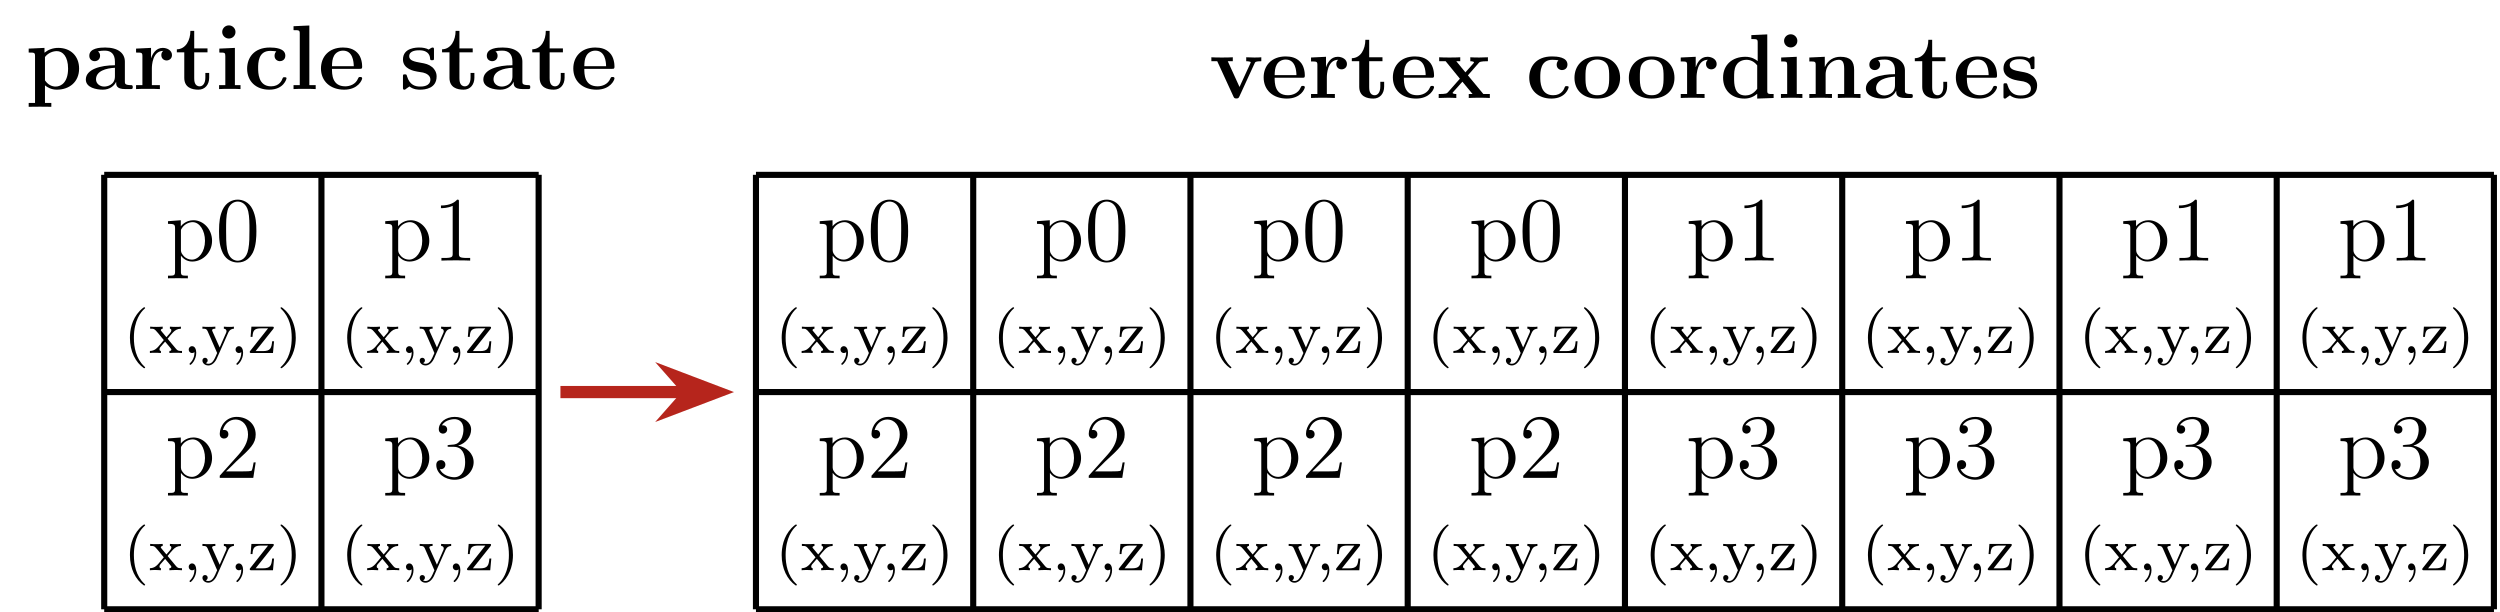 <?xml version="1.0" encoding="UTF-8"?>
<svg xmlns="http://www.w3.org/2000/svg" xmlns:xlink="http://www.w3.org/1999/xlink" width="326.198" height="79.899" viewBox="0 0 326.198 79.899">
<defs>
<g>
<g id="glyph-0-0">
<path d="M 2.922 1.969 C 2.156 1.969 2.016 1.969 2.016 1.438 L 2.016 -0.641 C 2.234 -0.344 2.719 0.125 3.484 0.125 C 4.859 0.125 6.078 -1.047 6.078 -2.578 C 6.078 -4.094 4.953 -5.266 3.641 -5.266 C 2.594 -5.266 2.031 -4.516 2 -4.469 L 2 -5.266 L 0.328 -5.141 L 0.328 -4.797 C 1.172 -4.797 1.25 -4.703 1.25 -4.188 L 1.25 1.438 C 1.25 1.969 1.109 1.969 0.328 1.969 L 0.328 2.312 C 0.641 2.297 1.297 2.297 1.625 2.297 C 1.969 2.297 2.625 2.297 2.922 2.312 Z M 2.016 -3.812 C 2.016 -4.047 2.016 -4.047 2.156 -4.25 C 2.516 -4.781 3.094 -5.016 3.547 -5.016 C 4.453 -5.016 5.156 -3.922 5.156 -2.578 C 5.156 -1.156 4.344 -0.125 3.438 -0.125 C 3.062 -0.125 2.719 -0.281 2.469 -0.5 C 2.203 -0.781 2.016 -1.016 2.016 -1.344 Z M 2.016 -3.812 "/>
</g>
<g id="glyph-0-1">
<path d="M 5.359 -3.828 C 5.359 -4.812 5.297 -5.781 4.859 -6.688 C 4.375 -7.688 3.516 -7.953 2.922 -7.953 C 2.234 -7.953 1.391 -7.609 0.938 -6.609 C 0.609 -5.859 0.484 -5.109 0.484 -3.828 C 0.484 -2.672 0.578 -1.797 1 -0.938 C 1.469 -0.031 2.297 0.25 2.922 0.25 C 3.953 0.25 4.547 -0.375 4.906 -1.062 C 5.328 -1.953 5.359 -3.125 5.359 -3.828 Z M 2.922 0.016 C 2.531 0.016 1.75 -0.203 1.531 -1.5 C 1.406 -2.219 1.406 -3.125 1.406 -3.969 C 1.406 -4.953 1.406 -5.828 1.594 -6.531 C 1.797 -7.344 2.406 -7.703 2.922 -7.703 C 3.375 -7.703 4.062 -7.438 4.297 -6.406 C 4.453 -5.719 4.453 -4.781 4.453 -3.969 C 4.453 -3.172 4.453 -2.266 4.312 -1.531 C 4.094 -0.219 3.328 0.016 2.922 0.016 Z M 2.922 0.016 "/>
</g>
<g id="glyph-0-2">
<path d="M 3.438 -7.656 C 3.438 -7.938 3.438 -7.953 3.203 -7.953 C 2.922 -7.625 2.312 -7.188 1.094 -7.188 L 1.094 -6.844 C 1.359 -6.844 1.953 -6.844 2.625 -7.141 L 2.625 -0.922 C 2.625 -0.484 2.578 -0.344 1.531 -0.344 L 1.156 -0.344 L 1.156 0 C 1.484 -0.031 2.641 -0.031 3.031 -0.031 C 3.438 -0.031 4.578 -0.031 4.906 0 L 4.906 -0.344 L 4.531 -0.344 C 3.484 -0.344 3.438 -0.484 3.438 -0.922 Z M 3.438 -7.656 "/>
</g>
<g id="glyph-0-3">
<path d="M 5.266 -2.016 L 5 -2.016 C 4.953 -1.812 4.859 -1.141 4.75 -0.953 C 4.656 -0.844 3.984 -0.844 3.625 -0.844 L 1.406 -0.844 C 1.734 -1.125 2.469 -1.891 2.766 -2.172 C 4.594 -3.844 5.266 -4.469 5.266 -5.656 C 5.266 -7.031 4.172 -7.953 2.781 -7.953 C 1.406 -7.953 0.578 -6.766 0.578 -5.734 C 0.578 -5.125 1.109 -5.125 1.141 -5.125 C 1.406 -5.125 1.703 -5.312 1.703 -5.688 C 1.703 -6.031 1.484 -6.25 1.141 -6.25 C 1.047 -6.25 1.016 -6.25 0.984 -6.234 C 1.203 -7.047 1.859 -7.609 2.625 -7.609 C 3.641 -7.609 4.266 -6.75 4.266 -5.656 C 4.266 -4.641 3.688 -3.75 3 -2.984 L 0.578 -0.281 L 0.578 0 L 4.953 0 Z M 5.266 -2.016 "/>
</g>
<g id="glyph-0-4">
<path d="M 2.203 -4.297 C 2 -4.281 1.953 -4.266 1.953 -4.156 C 1.953 -4.047 2.016 -4.047 2.219 -4.047 L 2.766 -4.047 C 3.797 -4.047 4.25 -3.203 4.25 -2.062 C 4.25 -0.484 3.438 -0.078 2.844 -0.078 C 2.266 -0.078 1.297 -0.344 0.938 -1.141 C 1.328 -1.078 1.672 -1.297 1.672 -1.719 C 1.672 -2.062 1.422 -2.312 1.094 -2.312 C 0.797 -2.312 0.484 -2.141 0.484 -1.688 C 0.484 -0.625 1.547 0.25 2.875 0.25 C 4.297 0.25 5.359 -0.844 5.359 -2.047 C 5.359 -3.141 4.469 -4 3.328 -4.203 C 4.359 -4.5 5.031 -5.375 5.031 -6.312 C 5.031 -7.25 4.047 -7.953 2.891 -7.953 C 1.703 -7.953 0.812 -7.219 0.812 -6.344 C 0.812 -5.875 1.188 -5.766 1.359 -5.766 C 1.609 -5.766 1.906 -5.953 1.906 -6.312 C 1.906 -6.688 1.609 -6.859 1.344 -6.859 C 1.281 -6.859 1.25 -6.859 1.219 -6.844 C 1.672 -7.656 2.797 -7.656 2.859 -7.656 C 3.25 -7.656 4.031 -7.484 4.031 -6.312 C 4.031 -6.078 4 -5.422 3.641 -4.906 C 3.281 -4.375 2.875 -4.344 2.562 -4.328 Z M 2.203 -4.297 "/>
</g>
<g id="glyph-1-0">
<path d="M 2.656 1.984 C 2.719 1.984 2.812 1.984 2.812 1.891 C 2.812 1.859 2.812 1.859 2.703 1.75 C 1.609 0.719 1.344 -0.75 1.344 -1.984 C 1.344 -4.281 2.281 -5.359 2.688 -5.734 C 2.812 -5.828 2.812 -5.844 2.812 -5.875 C 2.812 -5.922 2.781 -5.969 2.703 -5.969 C 2.578 -5.969 2.172 -5.562 2.109 -5.5 C 1.047 -4.375 0.828 -2.953 0.828 -1.984 C 0.828 -0.203 1.562 1.234 2.656 1.984 Z M 2.656 1.984 "/>
</g>
<g id="glyph-1-1">
<path d="M 2.453 -1.859 C 2.672 -2.141 2.906 -2.422 3.141 -2.672 C 3.406 -2.953 3.688 -3.156 4.188 -3.172 L 4.188 -3.438 C 3.875 -3.406 3.859 -3.406 3.5 -3.406 C 3.469 -3.406 3 -3.406 2.75 -3.438 L 2.75 -3.172 C 2.906 -3.156 2.938 -3.062 2.938 -2.953 C 2.938 -2.859 2.891 -2.75 2.797 -2.641 L 2.297 -2.062 L 1.672 -2.812 C 1.562 -2.922 1.562 -2.969 1.562 -2.984 C 1.562 -3.047 1.625 -3.156 1.812 -3.172 L 1.812 -3.438 C 1.5 -3.406 1.047 -3.406 0.969 -3.406 C 0.828 -3.406 0.422 -3.406 0.172 -3.438 L 0.172 -3.172 C 0.719 -3.172 0.719 -3.156 1.141 -2.672 L 1.953 -1.688 L 1.234 -0.828 C 1.031 -0.609 0.734 -0.281 0.141 -0.266 L 0.141 0 C 0.438 -0.031 0.484 -0.031 0.828 -0.031 C 0.844 -0.031 1.328 -0.031 1.578 0 L 1.578 -0.266 C 1.469 -0.281 1.391 -0.328 1.391 -0.484 C 1.391 -0.625 1.484 -0.734 1.5 -0.766 C 1.703 -1.016 1.922 -1.25 2.125 -1.484 L 2.781 -0.703 C 2.938 -0.516 2.938 -0.5 2.938 -0.453 C 2.938 -0.375 2.891 -0.266 2.688 -0.266 L 2.688 0 C 3.031 -0.031 3.391 -0.031 3.547 -0.031 C 3.688 -0.031 4.094 -0.031 4.328 0 L 4.328 -0.266 C 3.844 -0.266 3.766 -0.297 3.547 -0.547 Z M 2.453 -1.859 "/>
</g>
<g id="glyph-1-2">
<path d="M 1.484 -0.125 C 1.484 0.125 1.484 0.766 0.891 1.344 C 0.859 1.359 0.844 1.375 0.844 1.422 C 0.844 1.5 0.906 1.547 0.953 1.547 C 1.047 1.547 1.719 0.922 1.719 -0.031 C 1.719 -0.469 1.547 -0.891 1.172 -0.891 C 0.906 -0.891 0.734 -0.672 0.734 -0.453 C 0.734 -0.203 0.906 0 1.172 0 C 1.359 0 1.469 -0.094 1.484 -0.125 Z M 1.484 -0.125 "/>
</g>
<g id="glyph-1-3">
<path d="M 3.531 -2.625 C 3.734 -3.078 4.031 -3.156 4.281 -3.172 L 4.281 -3.438 C 4.016 -3.406 4 -3.406 3.656 -3.406 C 3.625 -3.406 3.203 -3.406 2.969 -3.438 L 2.969 -3.172 C 3.203 -3.156 3.312 -3.031 3.312 -2.844 C 3.312 -2.797 3.312 -2.734 3.266 -2.641 L 2.422 -0.719 L 1.484 -2.812 C 1.438 -2.922 1.438 -2.938 1.438 -2.969 C 1.438 -3.156 1.688 -3.172 1.859 -3.172 L 1.859 -3.438 C 1.5 -3.406 1.156 -3.406 0.984 -3.406 C 0.812 -3.406 0.438 -3.406 0.172 -3.438 L 0.172 -3.172 C 0.594 -3.172 0.703 -3.156 0.844 -2.859 L 2.094 0 C 1.734 0.844 1.5 1.406 0.938 1.406 C 0.734 1.406 0.609 1.312 0.609 1.312 C 0.672 1.297 0.859 1.203 0.859 0.969 C 0.859 0.75 0.688 0.625 0.516 0.625 C 0.344 0.625 0.172 0.734 0.172 0.984 C 0.172 1.328 0.516 1.625 0.938 1.625 C 1.656 1.625 2.031 0.766 2.062 0.688 Z M 3.531 -2.625 "/>
</g>
<g id="glyph-1-4">
<path d="M 3.312 -3.156 C 3.359 -3.234 3.375 -3.25 3.375 -3.312 C 3.375 -3.438 3.281 -3.438 3.156 -3.438 L 0.453 -3.438 L 0.344 -2.109 L 0.594 -2.109 C 0.641 -2.938 0.828 -3.219 1.719 -3.219 L 2.625 -3.219 L 0.312 -0.297 C 0.25 -0.219 0.234 -0.203 0.234 -0.141 C 0.234 0 0.328 0 0.469 0 L 3.266 0 L 3.406 -1.531 L 3.156 -1.531 C 3.078 -0.609 2.922 -0.25 1.938 -0.25 L 1 -0.25 Z M 3.312 -3.156 "/>
</g>
<g id="glyph-1-5">
<path d="M 2.469 -1.984 C 2.469 -2.75 2.328 -3.656 1.844 -4.594 C 1.453 -5.328 0.719 -5.969 0.578 -5.969 C 0.5 -5.969 0.484 -5.922 0.484 -5.875 C 0.484 -5.844 0.484 -5.828 0.578 -5.734 C 1.688 -4.672 1.938 -3.219 1.938 -1.984 C 1.938 0.297 1 1.375 0.594 1.75 C 0.484 1.844 0.484 1.859 0.484 1.891 C 0.484 1.938 0.5 1.984 0.578 1.984 C 0.703 1.984 1.109 1.578 1.172 1.516 C 2.234 0.391 2.469 -1.031 2.469 -1.984 Z M 2.469 -1.984 "/>
</g>
<g id="glyph-2-0">
<path d="M 3.375 1.812 L 2.547 1.812 L 2.547 -0.484 C 2.844 -0.234 3.375 0.078 4.094 0.078 C 5.719 0.078 7 -0.922 7 -2.672 C 7 -4.312 5.891 -5.375 4.281 -5.375 C 3.578 -5.375 2.969 -5.141 2.484 -4.75 L 2.484 -5.375 L 0.422 -5.281 L 0.422 -4.766 C 1.156 -4.766 1.25 -4.766 1.25 -4.297 L 1.25 1.812 L 0.422 1.812 L 0.422 2.312 C 0.688 2.297 1.547 2.297 1.891 2.297 C 2.219 2.297 3.094 2.297 3.375 2.312 Z M 2.547 -4.188 C 2.984 -4.75 3.625 -4.953 4.094 -4.953 C 4.859 -4.953 5.562 -4.25 5.562 -2.672 C 5.562 -0.938 4.703 -0.328 3.938 -0.328 C 3.438 -0.328 2.922 -0.578 2.547 -1.141 Z M 2.547 -4.188 "/>
</g>
<g id="glyph-2-1">
<path d="M 5.5 -3.578 C 5.5 -4.672 4.625 -5.422 2.938 -5.422 C 2.266 -5.422 0.859 -5.359 0.859 -4.344 C 0.859 -3.844 1.25 -3.641 1.562 -3.641 C 1.922 -3.641 2.266 -3.891 2.266 -4.344 C 2.266 -4.562 2.188 -4.781 1.984 -4.906 C 2.375 -5.016 2.672 -5.016 2.891 -5.016 C 3.703 -5.016 4.203 -4.562 4.203 -3.578 L 4.203 -3.109 C 2.312 -3.109 0.406 -2.578 0.406 -1.25 C 0.406 -0.172 1.797 0.078 2.625 0.078 C 3.531 0.078 4.125 -0.438 4.359 -0.953 C 4.359 -0.516 4.359 0 5.562 0 L 6.188 0 C 6.438 0 6.531 0 6.531 -0.266 C 6.531 -0.516 6.422 -0.516 6.25 -0.516 C 5.5 -0.531 5.5 -0.719 5.5 -0.984 Z M 4.203 -1.656 C 4.203 -0.531 3.188 -0.328 2.812 -0.328 C 2.219 -0.328 1.734 -0.719 1.734 -1.266 C 1.734 -2.359 3.031 -2.719 4.203 -2.781 Z M 4.203 -1.656 "/>
</g>
<g id="glyph-2-2">
<path d="M 2.484 -2.688 C 2.484 -3.078 2.562 -4.984 3.969 -4.984 C 3.797 -4.859 3.719 -4.656 3.719 -4.438 C 3.719 -3.938 4.109 -3.734 4.406 -3.734 C 4.703 -3.734 5.109 -3.938 5.109 -4.438 C 5.109 -5.047 4.484 -5.375 3.906 -5.375 C 2.969 -5.375 2.562 -4.547 2.391 -4.047 L 2.375 -4.047 L 2.375 -5.375 L 0.422 -5.281 L 0.422 -4.766 C 1.156 -4.766 1.25 -4.766 1.25 -4.297 L 1.25 -0.516 L 0.422 -0.516 L 0.422 0 C 0.688 -0.031 1.594 -0.031 1.922 -0.031 C 2.266 -0.031 3.234 -0.031 3.531 0 L 3.531 -0.516 L 2.484 -0.516 Z M 2.484 -2.688 "/>
</g>
<g id="glyph-2-3">
<path d="M 2.516 -4.797 L 4.25 -4.797 L 4.25 -5.312 L 2.516 -5.312 L 2.516 -7.594 L 2.016 -7.594 C 2.016 -6.406 1.438 -5.219 0.25 -5.188 L 0.25 -4.797 L 1.219 -4.797 L 1.219 -1.469 C 1.219 -0.203 2.203 0.078 3.062 0.078 C 3.938 0.078 4.469 -0.594 4.469 -1.484 L 4.469 -2.109 L 3.969 -2.109 L 3.969 -1.5 C 3.969 -0.703 3.609 -0.359 3.234 -0.359 C 2.516 -0.359 2.516 -1.156 2.516 -1.438 Z M 2.516 -4.797 "/>
</g>
<g id="glyph-2-4">
<path d="M 2.672 -7.453 C 2.672 -7.938 2.266 -8.312 1.812 -8.312 C 1.312 -8.312 0.938 -7.906 0.938 -7.453 C 0.938 -7 1.312 -6.594 1.812 -6.594 C 2.266 -6.594 2.672 -6.953 2.672 -7.453 Z M 0.562 -5.281 L 0.562 -4.766 C 1.266 -4.766 1.344 -4.766 1.344 -4.297 L 1.344 -0.516 L 0.531 -0.516 L 0.531 0 C 0.797 -0.031 1.625 -0.031 1.953 -0.031 C 2.281 -0.031 3.047 -0.031 3.328 0 L 3.328 -0.516 L 2.594 -0.516 L 2.594 -5.375 Z M 0.562 -5.281 "/>
</g>
<g id="glyph-2-5">
<path d="M 5.594 -1.406 C 5.594 -1.547 5.469 -1.547 5.344 -1.547 C 5.156 -1.547 5.141 -1.531 5.078 -1.391 C 5 -1.156 4.672 -0.359 3.578 -0.359 C 1.891 -0.359 1.891 -2.172 1.891 -2.719 C 1.891 -3.422 1.906 -4.984 3.469 -4.984 C 3.547 -4.984 4.25 -4.953 4.25 -4.906 C 4.25 -4.891 4.25 -4.875 4.219 -4.859 C 4.188 -4.828 4.031 -4.656 4.031 -4.344 C 4.031 -3.844 4.438 -3.641 4.734 -3.641 C 4.984 -3.641 5.438 -3.797 5.438 -4.359 C 5.438 -5.344 4.062 -5.422 3.422 -5.422 C 1.297 -5.422 0.453 -4.031 0.453 -2.656 C 0.453 -1.031 1.594 0.078 3.344 0.078 C 5.219 0.078 5.594 -1.312 5.594 -1.406 Z M 5.594 -1.406 "/>
</g>
<g id="glyph-2-6">
<path d="M 2.594 -8.297 L 0.531 -8.203 L 0.531 -7.688 C 1.266 -7.688 1.344 -7.688 1.344 -7.219 L 1.344 -0.516 L 0.531 -0.516 L 0.531 0 C 0.797 -0.031 1.656 -0.031 1.969 -0.031 C 2.297 -0.031 3.141 -0.031 3.422 0 L 3.422 -0.516 L 2.594 -0.516 Z M 2.594 -8.297 "/>
</g>
<g id="glyph-2-7">
<path d="M 5.406 -2.641 C 5.672 -2.641 5.75 -2.641 5.75 -2.938 C 5.75 -3.297 5.672 -4.203 5.109 -4.75 C 4.609 -5.266 3.938 -5.422 3.25 -5.422 C 1.391 -5.422 0.375 -4.203 0.375 -2.688 C 0.375 -1.016 1.609 0.078 3.406 0.078 C 5.219 0.078 5.75 -1.188 5.75 -1.406 C 5.75 -1.578 5.562 -1.578 5.5 -1.578 C 5.312 -1.578 5.297 -1.547 5.219 -1.391 C 4.906 -0.609 4.125 -0.359 3.547 -0.359 C 1.812 -0.359 1.812 -1.969 1.812 -2.641 Z M 1.812 -2.984 C 1.828 -3.484 1.844 -3.938 2.094 -4.375 C 2.312 -4.75 2.734 -5.016 3.25 -5.016 C 4.531 -5.016 4.641 -3.578 4.656 -2.984 Z M 1.812 -2.984 "/>
</g>
<g id="glyph-2-8">
<path d="M 4.5 -5.109 C 4.5 -5.328 4.5 -5.422 4.328 -5.422 C 4.25 -5.422 4.234 -5.422 4.047 -5.312 C 4 -5.266 3.875 -5.188 3.812 -5.156 C 3.484 -5.344 3.031 -5.422 2.609 -5.422 C 2.25 -5.422 0.453 -5.422 0.453 -3.859 C 0.453 -2.609 1.938 -2.344 2.312 -2.281 C 2.625 -2.219 3.031 -2.156 3.078 -2.156 C 3.547 -2.047 4.031 -1.75 4.031 -1.25 C 4.031 -0.328 2.938 -0.328 2.688 -0.328 C 2.078 -0.328 1.328 -0.516 0.984 -1.672 C 0.922 -1.906 0.906 -1.922 0.703 -1.922 C 0.453 -1.922 0.453 -1.891 0.453 -1.609 L 0.453 -0.234 C 0.453 -0.016 0.453 0.078 0.641 0.078 C 0.719 0.078 0.734 0.078 0.984 -0.125 L 1.297 -0.344 C 1.828 0.078 2.469 0.078 2.688 0.078 C 3.344 0.078 4.844 -0.078 4.844 -1.656 C 4.844 -2.234 4.531 -2.625 4.297 -2.844 C 3.797 -3.25 3.391 -3.328 2.75 -3.438 C 1.984 -3.578 1.266 -3.703 1.266 -4.281 C 1.266 -5.062 2.328 -5.062 2.578 -5.062 C 3.906 -5.062 3.984 -4.219 4 -3.922 C 4.016 -3.766 4.109 -3.766 4.25 -3.766 C 4.5 -3.766 4.5 -3.797 4.5 -4.078 Z M 4.5 -5.109 "/>
</g>
<g id="glyph-2-9">
<path d="M 5.922 -4.516 C 6 -4.703 6.047 -4.797 6.797 -4.797 L 6.797 -5.312 C 6.375 -5.281 6.344 -5.281 5.859 -5.281 C 5.531 -5.281 5.516 -5.281 4.828 -5.312 L 4.828 -4.797 C 5.156 -4.797 5.422 -4.734 5.422 -4.656 C 5.422 -4.641 5.422 -4.625 5.359 -4.5 L 3.953 -1.438 L 2.422 -4.797 L 3.078 -4.797 L 3.078 -5.312 C 2.797 -5.281 1.953 -5.281 1.641 -5.281 C 1.297 -5.281 0.594 -5.281 0.281 -5.312 L 0.281 -4.797 L 1.047 -4.797 L 3.141 -0.234 C 3.25 0 3.281 0.062 3.547 0.062 C 3.734 0.062 3.844 0.031 3.938 -0.203 Z M 5.922 -4.516 "/>
</g>
<g id="glyph-2-10">
<path d="M 4.031 -2.953 L 5.422 -4.547 C 5.547 -4.703 5.656 -4.797 6.641 -4.797 L 6.641 -5.312 C 5.969 -5.281 5.953 -5.281 5.547 -5.281 C 5.203 -5.281 4.688 -5.281 4.344 -5.312 L 4.344 -4.797 C 4.578 -4.797 4.828 -4.734 4.828 -4.656 C 4.828 -4.625 4.766 -4.547 4.75 -4.516 L 3.703 -3.344 L 2.516 -4.797 L 3.031 -4.797 L 3.031 -5.312 C 2.75 -5.281 1.938 -5.281 1.609 -5.281 C 1.25 -5.281 0.609 -5.281 0.281 -5.312 L 0.281 -4.797 L 1.125 -4.797 L 2.984 -2.516 L 1.438 -0.766 C 1.297 -0.594 1.203 -0.516 0.219 -0.516 L 0.219 0 C 0.938 -0.031 0.953 -0.031 1.328 -0.031 C 1.672 -0.031 2.172 -0.031 2.516 0 L 2.516 -0.516 C 2.281 -0.516 2.031 -0.578 2.031 -0.656 C 2.031 -0.672 2.031 -0.688 2.109 -0.781 L 3.312 -2.125 L 4.641 -0.516 L 4.141 -0.516 L 4.141 0 C 4.422 -0.031 5.219 -0.031 5.562 -0.031 C 5.922 -0.031 6.547 -0.031 6.891 0 L 6.891 -0.516 L 6.047 -0.516 Z M 4.031 -2.953 "/>
</g>
<g id="glyph-2-11">
<path d="M 6.328 -2.625 C 6.328 -4.234 5.234 -5.422 3.359 -5.422 C 1.406 -5.422 0.375 -4.172 0.375 -2.625 C 0.375 -1.047 1.469 0.078 3.344 0.078 C 5.297 0.078 6.328 -1.109 6.328 -2.625 Z M 3.359 -0.359 C 1.812 -0.359 1.812 -1.75 1.812 -2.734 C 1.812 -3.297 1.812 -3.891 2.031 -4.328 C 2.297 -4.812 2.828 -5.016 3.344 -5.016 C 4.031 -5.016 4.453 -4.703 4.656 -4.359 C 4.906 -3.938 4.906 -3.312 4.906 -2.734 C 4.906 -1.75 4.906 -0.359 3.359 -0.359 Z M 3.359 -0.359 "/>
</g>
<g id="glyph-2-12">
<path d="M 4.141 -8.203 L 4.141 -7.688 C 4.891 -7.688 4.969 -7.688 4.969 -7.219 L 4.969 -4.812 C 4.703 -5.031 4.188 -5.375 3.359 -5.375 C 1.656 -5.375 0.453 -4.328 0.453 -2.656 C 0.453 -0.938 1.641 0.078 3.234 0.078 C 3.891 0.078 4.453 -0.156 4.906 -0.547 L 4.906 0.078 L 7.047 0 L 7.047 -0.516 C 6.297 -0.516 6.219 -0.516 6.219 -0.984 L 6.219 -8.297 Z M 4.906 -1.203 C 4.406 -0.484 3.797 -0.328 3.375 -0.328 C 1.891 -0.328 1.891 -1.844 1.891 -2.625 C 1.891 -3.188 1.891 -3.797 2.156 -4.25 C 2.516 -4.906 3.234 -4.984 3.5 -4.984 C 4 -4.984 4.516 -4.766 4.906 -4.25 Z M 4.906 -1.203 "/>
</g>
<g id="glyph-2-13">
<path d="M 6.344 -3.656 C 6.344 -4.797 5.859 -5.375 4.547 -5.375 C 3.688 -5.375 2.938 -4.953 2.531 -4.062 L 2.516 -4.062 L 2.516 -5.375 L 0.5 -5.281 L 0.5 -4.766 C 1.25 -4.766 1.328 -4.766 1.328 -4.297 L 1.328 -0.516 L 0.5 -0.516 L 0.5 0 C 0.781 -0.031 1.641 -0.031 1.969 -0.031 C 2.312 -0.031 3.172 -0.031 3.453 0 L 3.453 -0.516 L 2.625 -0.516 L 2.625 -3.062 C 2.625 -4.344 3.578 -4.984 4.344 -4.984 C 4.797 -4.984 5.047 -4.703 5.047 -3.797 L 5.047 -0.516 L 4.219 -0.516 L 4.219 0 C 4.5 -0.031 5.359 -0.031 5.688 -0.031 C 6.031 -0.031 6.891 -0.031 7.172 0 L 7.172 -0.516 L 6.344 -0.516 Z M 6.344 -3.656 "/>
</g>
</g>
<clipPath id="clip-0">
<path clip-rule="nonzero" d="M 13 22 L 71 22 L 71 79.898 L 13 79.898 Z M 13 22 "/>
</clipPath>
<clipPath id="clip-1">
<path clip-rule="nonzero" d="M 98 22 L 326 22 L 326 79.898 L 98 79.898 Z M 98 22 "/>
</clipPath>
</defs>
<g clip-path="url(#clip-0)">
<path fill="none" stroke-width="0.797" stroke-linecap="butt" stroke-linejoin="miter" stroke="rgb(0%, 0%, 0%)" stroke-opacity="1" stroke-miterlimit="10" d="M 0.002 -56.692 L 56.693 -56.692 M 0.002 -28.348 L 56.693 -28.348 M 0.002 -0.008 L 56.693 -0.008 M 0.002 -56.692 L 0.002 -0.001 M 28.345 -56.692 L 28.345 -0.001 M 56.685 -56.692 L 56.685 -0.001 " transform="matrix(1, 0, 0, -1, 13.596, 22.808)"/>
</g>
<g fill="rgb(0%, 0%, 0%)" fill-opacity="1">
<use xlink:href="#glyph-0-0" x="21.591" y="34.002"/>
<use xlink:href="#glyph-0-1" x="28.095" y="34.002"/>
</g>
<g fill="rgb(0%, 0%, 0%)" fill-opacity="1">
<use xlink:href="#glyph-1-0" x="16.125" y="46.06"/>
<use xlink:href="#glyph-1-1" x="19.418" y="46.06"/>
<use xlink:href="#glyph-1-2" x="23.888" y="46.06"/>
<use xlink:href="#glyph-1-3" x="26.24" y="46.06"/>
</g>
<g fill="rgb(0%, 0%, 0%)" fill-opacity="1">
<use xlink:href="#glyph-1-2" x="30" y="46.06"/>
<use xlink:href="#glyph-1-4" x="32.352" y="46.06"/>
</g>
<g fill="rgb(0%, 0%, 0%)" fill-opacity="1">
<use xlink:href="#glyph-1-5" x="36.124" y="46.06"/>
</g>
<g fill="rgb(0%, 0%, 0%)" fill-opacity="1">
<use xlink:href="#glyph-0-0" x="49.937" y="34.002"/>
<use xlink:href="#glyph-0-2" x="56.441" y="34.002"/>
</g>
<g fill="rgb(0%, 0%, 0%)" fill-opacity="1">
<use xlink:href="#glyph-1-0" x="44.472" y="46.06"/>
<use xlink:href="#glyph-1-1" x="47.765" y="46.06"/>
<use xlink:href="#glyph-1-2" x="52.235" y="46.06"/>
<use xlink:href="#glyph-1-3" x="54.587" y="46.06"/>
</g>
<g fill="rgb(0%, 0%, 0%)" fill-opacity="1">
<use xlink:href="#glyph-1-2" x="58.347" y="46.06"/>
<use xlink:href="#glyph-1-4" x="60.699" y="46.06"/>
<use xlink:href="#glyph-1-5" x="64.463" y="46.06"/>
</g>
<g fill="rgb(0%, 0%, 0%)" fill-opacity="1">
<use xlink:href="#glyph-0-0" x="21.591" y="62.348"/>
<use xlink:href="#glyph-0-3" x="28.095" y="62.348"/>
</g>
<g fill="rgb(0%, 0%, 0%)" fill-opacity="1">
<use xlink:href="#glyph-1-0" x="16.125" y="74.406"/>
<use xlink:href="#glyph-1-1" x="19.418" y="74.406"/>
<use xlink:href="#glyph-1-2" x="23.888" y="74.406"/>
<use xlink:href="#glyph-1-3" x="26.24" y="74.406"/>
</g>
<g fill="rgb(0%, 0%, 0%)" fill-opacity="1">
<use xlink:href="#glyph-1-2" x="30" y="74.406"/>
<use xlink:href="#glyph-1-4" x="32.352" y="74.406"/>
</g>
<g fill="rgb(0%, 0%, 0%)" fill-opacity="1">
<use xlink:href="#glyph-1-5" x="36.124" y="74.406"/>
</g>
<g fill="rgb(0%, 0%, 0%)" fill-opacity="1">
<use xlink:href="#glyph-0-0" x="49.937" y="62.348"/>
<use xlink:href="#glyph-0-4" x="56.441" y="62.348"/>
</g>
<g fill="rgb(0%, 0%, 0%)" fill-opacity="1">
<use xlink:href="#glyph-1-0" x="44.472" y="74.406"/>
<use xlink:href="#glyph-1-1" x="47.765" y="74.406"/>
<use xlink:href="#glyph-1-2" x="52.235" y="74.406"/>
<use xlink:href="#glyph-1-3" x="54.587" y="74.406"/>
</g>
<g fill="rgb(0%, 0%, 0%)" fill-opacity="1">
<use xlink:href="#glyph-1-2" x="58.347" y="74.406"/>
<use xlink:href="#glyph-1-4" x="60.699" y="74.406"/>
<use xlink:href="#glyph-1-5" x="64.463" y="74.406"/>
</g>
<g clip-path="url(#clip-1)">
<path fill="none" stroke-width="0.797" stroke-linecap="butt" stroke-linejoin="miter" stroke="rgb(0%, 0%, 0%)" stroke-opacity="1" stroke-miterlimit="10" d="M 85.041 -56.692 L 311.814 -56.692 M 85.041 -28.348 L 311.814 -28.348 M 85.041 -0.008 L 311.814 -0.008 M 85.041 -56.692 L 85.041 -0.001 M 113.388 -56.692 L 113.388 -0.001 M 141.732 -56.692 L 141.732 -0.001 M 170.08 -56.692 L 170.08 -0.001 M 198.427 -56.692 L 198.427 -0.001 M 226.775 -56.692 L 226.775 -0.001 M 255.123 -56.692 L 255.123 -0.001 M 283.466 -56.692 L 283.466 -0.001 M 311.806 -56.692 L 311.806 -0.001 " transform="matrix(1, 0, 0, -1, 13.596, 22.808)"/>
</g>
<g fill="rgb(0%, 0%, 0%)" fill-opacity="1">
<use xlink:href="#glyph-0-0" x="106.63" y="34.002"/>
<use xlink:href="#glyph-0-1" x="113.134" y="34.002"/>
</g>
<g fill="rgb(0%, 0%, 0%)" fill-opacity="1">
<use xlink:href="#glyph-1-0" x="101.164" y="46.06"/>
<use xlink:href="#glyph-1-1" x="104.457" y="46.06"/>
<use xlink:href="#glyph-1-2" x="108.927" y="46.06"/>
<use xlink:href="#glyph-1-3" x="111.279" y="46.06"/>
</g>
<g fill="rgb(0%, 0%, 0%)" fill-opacity="1">
<use xlink:href="#glyph-1-2" x="115.039" y="46.06"/>
</g>
<g fill="rgb(0%, 0%, 0%)" fill-opacity="1">
<use xlink:href="#glyph-1-4" x="117.399" y="46.06"/>
<use xlink:href="#glyph-1-5" x="121.163" y="46.06"/>
</g>
<g fill="rgb(0%, 0%, 0%)" fill-opacity="1">
<use xlink:href="#glyph-0-0" x="134.977" y="34.002"/>
<use xlink:href="#glyph-0-1" x="141.481" y="34.002"/>
</g>
<g fill="rgb(0%, 0%, 0%)" fill-opacity="1">
<use xlink:href="#glyph-1-0" x="129.511" y="46.06"/>
<use xlink:href="#glyph-1-1" x="132.804" y="46.06"/>
<use xlink:href="#glyph-1-2" x="137.274" y="46.06"/>
<use xlink:href="#glyph-1-3" x="139.626" y="46.06"/>
</g>
<g fill="rgb(0%, 0%, 0%)" fill-opacity="1">
<use xlink:href="#glyph-1-2" x="143.386" y="46.06"/>
<use xlink:href="#glyph-1-4" x="145.738" y="46.06"/>
</g>
<g fill="rgb(0%, 0%, 0%)" fill-opacity="1">
<use xlink:href="#glyph-1-5" x="149.51" y="46.06"/>
</g>
<g fill="rgb(0%, 0%, 0%)" fill-opacity="1">
<use xlink:href="#glyph-0-0" x="163.323" y="34.002"/>
<use xlink:href="#glyph-0-1" x="169.827" y="34.002"/>
</g>
<g fill="rgb(0%, 0%, 0%)" fill-opacity="1">
<use xlink:href="#glyph-1-0" x="157.857" y="46.06"/>
<use xlink:href="#glyph-1-1" x="161.15" y="46.06"/>
<use xlink:href="#glyph-1-2" x="165.62" y="46.06"/>
<use xlink:href="#glyph-1-3" x="167.972" y="46.06"/>
</g>
<g fill="rgb(0%, 0%, 0%)" fill-opacity="1">
<use xlink:href="#glyph-1-2" x="171.732" y="46.06"/>
</g>
<g fill="rgb(0%, 0%, 0%)" fill-opacity="1">
<use xlink:href="#glyph-1-4" x="174.092" y="46.06"/>
<use xlink:href="#glyph-1-5" x="177.856" y="46.06"/>
</g>
<g fill="rgb(0%, 0%, 0%)" fill-opacity="1">
<use xlink:href="#glyph-0-0" x="191.67" y="34.002"/>
<use xlink:href="#glyph-0-1" x="198.174" y="34.002"/>
</g>
<g fill="rgb(0%, 0%, 0%)" fill-opacity="1">
<use xlink:href="#glyph-1-0" x="186.204" y="46.06"/>
<use xlink:href="#glyph-1-1" x="189.497" y="46.06"/>
<use xlink:href="#glyph-1-2" x="193.967" y="46.06"/>
<use xlink:href="#glyph-1-3" x="196.319" y="46.06"/>
</g>
<g fill="rgb(0%, 0%, 0%)" fill-opacity="1">
<use xlink:href="#glyph-1-2" x="200.079" y="46.06"/>
<use xlink:href="#glyph-1-4" x="202.431" y="46.06"/>
<use xlink:href="#glyph-1-5" x="206.195" y="46.06"/>
</g>
<g fill="rgb(0%, 0%, 0%)" fill-opacity="1">
<use xlink:href="#glyph-0-0" x="220.016" y="34.002"/>
<use xlink:href="#glyph-0-2" x="226.52" y="34.002"/>
</g>
<g fill="rgb(0%, 0%, 0%)" fill-opacity="1">
<use xlink:href="#glyph-1-0" x="214.55" y="46.06"/>
<use xlink:href="#glyph-1-1" x="217.843" y="46.06"/>
<use xlink:href="#glyph-1-2" x="222.313" y="46.06"/>
<use xlink:href="#glyph-1-3" x="224.665" y="46.06"/>
</g>
<g fill="rgb(0%, 0%, 0%)" fill-opacity="1">
<use xlink:href="#glyph-1-2" x="228.425" y="46.06"/>
</g>
<g fill="rgb(0%, 0%, 0%)" fill-opacity="1">
<use xlink:href="#glyph-1-4" x="230.785" y="46.06"/>
<use xlink:href="#glyph-1-5" x="234.549" y="46.06"/>
</g>
<g fill="rgb(0%, 0%, 0%)" fill-opacity="1">
<use xlink:href="#glyph-0-0" x="248.363" y="34.002"/>
<use xlink:href="#glyph-0-2" x="254.867" y="34.002"/>
</g>
<g fill="rgb(0%, 0%, 0%)" fill-opacity="1">
<use xlink:href="#glyph-1-0" x="242.897" y="46.06"/>
<use xlink:href="#glyph-1-1" x="246.19" y="46.06"/>
<use xlink:href="#glyph-1-2" x="250.66" y="46.06"/>
<use xlink:href="#glyph-1-3" x="253.012" y="46.06"/>
</g>
<g fill="rgb(0%, 0%, 0%)" fill-opacity="1">
<use xlink:href="#glyph-1-2" x="256.772" y="46.06"/>
<use xlink:href="#glyph-1-4" x="259.124" y="46.06"/>
<use xlink:href="#glyph-1-5" x="262.888" y="46.06"/>
</g>
<g fill="rgb(0%, 0%, 0%)" fill-opacity="1">
<use xlink:href="#glyph-0-0" x="276.709" y="34.002"/>
<use xlink:href="#glyph-0-2" x="283.213" y="34.002"/>
</g>
<g fill="rgb(0%, 0%, 0%)" fill-opacity="1">
<use xlink:href="#glyph-1-0" x="271.243" y="46.06"/>
<use xlink:href="#glyph-1-1" x="274.536" y="46.06"/>
<use xlink:href="#glyph-1-2" x="279.006" y="46.06"/>
<use xlink:href="#glyph-1-3" x="281.358" y="46.06"/>
</g>
<g fill="rgb(0%, 0%, 0%)" fill-opacity="1">
<use xlink:href="#glyph-1-2" x="285.118" y="46.06"/>
</g>
<g fill="rgb(0%, 0%, 0%)" fill-opacity="1">
<use xlink:href="#glyph-1-4" x="287.478" y="46.06"/>
<use xlink:href="#glyph-1-5" x="291.242" y="46.06"/>
</g>
<g fill="rgb(0%, 0%, 0%)" fill-opacity="1">
<use xlink:href="#glyph-0-0" x="305.055" y="34.002"/>
<use xlink:href="#glyph-0-2" x="311.559" y="34.002"/>
</g>
<g fill="rgb(0%, 0%, 0%)" fill-opacity="1">
<use xlink:href="#glyph-1-0" x="299.59" y="46.06"/>
<use xlink:href="#glyph-1-1" x="302.883" y="46.06"/>
<use xlink:href="#glyph-1-2" x="307.353" y="46.06"/>
<use xlink:href="#glyph-1-3" x="309.705" y="46.06"/>
</g>
<g fill="rgb(0%, 0%, 0%)" fill-opacity="1">
<use xlink:href="#glyph-1-2" x="313.465" y="46.06"/>
<use xlink:href="#glyph-1-4" x="315.817" y="46.06"/>
<use xlink:href="#glyph-1-5" x="319.581" y="46.06"/>
</g>
<g fill="rgb(0%, 0%, 0%)" fill-opacity="1">
<use xlink:href="#glyph-0-0" x="106.63" y="62.348"/>
<use xlink:href="#glyph-0-3" x="113.134" y="62.348"/>
</g>
<g fill="rgb(0%, 0%, 0%)" fill-opacity="1">
<use xlink:href="#glyph-1-0" x="101.164" y="74.406"/>
<use xlink:href="#glyph-1-1" x="104.457" y="74.406"/>
<use xlink:href="#glyph-1-2" x="108.927" y="74.406"/>
<use xlink:href="#glyph-1-3" x="111.279" y="74.406"/>
</g>
<g fill="rgb(0%, 0%, 0%)" fill-opacity="1">
<use xlink:href="#glyph-1-2" x="115.047" y="74.406"/>
<use xlink:href="#glyph-1-4" x="117.399" y="74.406"/>
<use xlink:href="#glyph-1-5" x="121.163" y="74.406"/>
</g>
<g fill="rgb(0%, 0%, 0%)" fill-opacity="1">
<use xlink:href="#glyph-0-0" x="134.977" y="62.348"/>
<use xlink:href="#glyph-0-3" x="141.481" y="62.348"/>
</g>
<g fill="rgb(0%, 0%, 0%)" fill-opacity="1">
<use xlink:href="#glyph-1-0" x="129.511" y="74.406"/>
<use xlink:href="#glyph-1-1" x="132.804" y="74.406"/>
<use xlink:href="#glyph-1-2" x="137.274" y="74.406"/>
<use xlink:href="#glyph-1-3" x="139.626" y="74.406"/>
</g>
<g fill="rgb(0%, 0%, 0%)" fill-opacity="1">
<use xlink:href="#glyph-1-2" x="143.386" y="74.406"/>
<use xlink:href="#glyph-1-4" x="145.738" y="74.406"/>
</g>
<g fill="rgb(0%, 0%, 0%)" fill-opacity="1">
<use xlink:href="#glyph-1-5" x="149.51" y="74.406"/>
</g>
<g fill="rgb(0%, 0%, 0%)" fill-opacity="1">
<use xlink:href="#glyph-0-0" x="163.323" y="62.348"/>
<use xlink:href="#glyph-0-3" x="169.827" y="62.348"/>
</g>
<g fill="rgb(0%, 0%, 0%)" fill-opacity="1">
<use xlink:href="#glyph-1-0" x="157.857" y="74.406"/>
<use xlink:href="#glyph-1-1" x="161.15" y="74.406"/>
<use xlink:href="#glyph-1-2" x="165.62" y="74.406"/>
<use xlink:href="#glyph-1-3" x="167.972" y="74.406"/>
</g>
<g fill="rgb(0%, 0%, 0%)" fill-opacity="1">
<use xlink:href="#glyph-1-2" x="171.732" y="74.406"/>
</g>
<g fill="rgb(0%, 0%, 0%)" fill-opacity="1">
<use xlink:href="#glyph-1-4" x="174.092" y="74.406"/>
<use xlink:href="#glyph-1-5" x="177.856" y="74.406"/>
</g>
<g fill="rgb(0%, 0%, 0%)" fill-opacity="1">
<use xlink:href="#glyph-0-0" x="191.67" y="62.348"/>
<use xlink:href="#glyph-0-3" x="198.174" y="62.348"/>
</g>
<g fill="rgb(0%, 0%, 0%)" fill-opacity="1">
<use xlink:href="#glyph-1-0" x="186.204" y="74.406"/>
<use xlink:href="#glyph-1-1" x="189.497" y="74.406"/>
<use xlink:href="#glyph-1-2" x="193.967" y="74.406"/>
<use xlink:href="#glyph-1-3" x="196.319" y="74.406"/>
</g>
<g fill="rgb(0%, 0%, 0%)" fill-opacity="1">
<use xlink:href="#glyph-1-2" x="200.079" y="74.406"/>
<use xlink:href="#glyph-1-4" x="202.431" y="74.406"/>
<use xlink:href="#glyph-1-5" x="206.195" y="74.406"/>
</g>
<g fill="rgb(0%, 0%, 0%)" fill-opacity="1">
<use xlink:href="#glyph-0-0" x="220.016" y="62.348"/>
<use xlink:href="#glyph-0-4" x="226.52" y="62.348"/>
</g>
<g fill="rgb(0%, 0%, 0%)" fill-opacity="1">
<use xlink:href="#glyph-1-0" x="214.55" y="74.406"/>
<use xlink:href="#glyph-1-1" x="217.843" y="74.406"/>
<use xlink:href="#glyph-1-2" x="222.313" y="74.406"/>
<use xlink:href="#glyph-1-3" x="224.665" y="74.406"/>
</g>
<g fill="rgb(0%, 0%, 0%)" fill-opacity="1">
<use xlink:href="#glyph-1-2" x="228.425" y="74.406"/>
</g>
<g fill="rgb(0%, 0%, 0%)" fill-opacity="1">
<use xlink:href="#glyph-1-4" x="230.785" y="74.406"/>
<use xlink:href="#glyph-1-5" x="234.549" y="74.406"/>
</g>
<g fill="rgb(0%, 0%, 0%)" fill-opacity="1">
<use xlink:href="#glyph-0-0" x="248.363" y="62.348"/>
<use xlink:href="#glyph-0-4" x="254.867" y="62.348"/>
</g>
<g fill="rgb(0%, 0%, 0%)" fill-opacity="1">
<use xlink:href="#glyph-1-0" x="242.897" y="74.406"/>
<use xlink:href="#glyph-1-1" x="246.19" y="74.406"/>
<use xlink:href="#glyph-1-2" x="250.66" y="74.406"/>
<use xlink:href="#glyph-1-3" x="253.012" y="74.406"/>
</g>
<g fill="rgb(0%, 0%, 0%)" fill-opacity="1">
<use xlink:href="#glyph-1-2" x="256.772" y="74.406"/>
<use xlink:href="#glyph-1-4" x="259.124" y="74.406"/>
<use xlink:href="#glyph-1-5" x="262.888" y="74.406"/>
</g>
<g fill="rgb(0%, 0%, 0%)" fill-opacity="1">
<use xlink:href="#glyph-0-0" x="276.709" y="62.348"/>
<use xlink:href="#glyph-0-4" x="283.213" y="62.348"/>
</g>
<g fill="rgb(0%, 0%, 0%)" fill-opacity="1">
<use xlink:href="#glyph-1-0" x="271.243" y="74.406"/>
<use xlink:href="#glyph-1-1" x="274.536" y="74.406"/>
<use xlink:href="#glyph-1-2" x="279.006" y="74.406"/>
<use xlink:href="#glyph-1-3" x="281.358" y="74.406"/>
</g>
<g fill="rgb(0%, 0%, 0%)" fill-opacity="1">
<use xlink:href="#glyph-1-2" x="285.118" y="74.406"/>
</g>
<g fill="rgb(0%, 0%, 0%)" fill-opacity="1">
<use xlink:href="#glyph-1-4" x="287.478" y="74.406"/>
<use xlink:href="#glyph-1-5" x="291.242" y="74.406"/>
</g>
<g fill="rgb(0%, 0%, 0%)" fill-opacity="1">
<use xlink:href="#glyph-0-0" x="305.055" y="62.348"/>
<use xlink:href="#glyph-0-4" x="311.559" y="62.348"/>
</g>
<g fill="rgb(0%, 0%, 0%)" fill-opacity="1">
<use xlink:href="#glyph-1-0" x="299.59" y="74.406"/>
<use xlink:href="#glyph-1-1" x="302.883" y="74.406"/>
<use xlink:href="#glyph-1-2" x="307.353" y="74.406"/>
<use xlink:href="#glyph-1-3" x="309.705" y="74.406"/>
</g>
<g fill="rgb(0%, 0%, 0%)" fill-opacity="1">
<use xlink:href="#glyph-1-2" x="313.465" y="74.406"/>
<use xlink:href="#glyph-1-4" x="315.817" y="74.406"/>
<use xlink:href="#glyph-1-5" x="319.581" y="74.406"/>
</g>
<path fill="none" stroke-width="1.594" stroke-linecap="butt" stroke-linejoin="miter" stroke="rgb(71.136%, 14.471%, 11.115%)" stroke-opacity="1" stroke-miterlimit="10" d="M 59.529 -28.348 L 76.002 -28.348 " transform="matrix(1, 0, 0, -1, 13.596, 22.808)"/>
<path fill-rule="nonzero" fill="rgb(71.136%, 14.471%, 11.115%)" fill-opacity="1" stroke-width="1.594" stroke-linecap="butt" stroke-linejoin="miter" stroke="rgb(71.136%, 14.471%, 11.115%)" stroke-opacity="1" stroke-miterlimit="10" d="M 7.892 -0.001 L 2.575 2.022 L 4.357 -0.001 L 2.575 -2.021 Z M 7.892 -0.001 " transform="matrix(1, 0, 0, -1, 85.639, 51.155)"/>
<g fill="rgb(0%, 0%, 0%)" fill-opacity="1">
<use xlink:href="#glyph-2-0" x="3.321" y="11.623"/>
<use xlink:href="#glyph-2-1" x="10.793" y="11.623"/>
<use xlink:href="#glyph-2-2" x="17.331" y="11.623"/>
<use xlink:href="#glyph-2-3" x="22.825" y="11.623"/>
<use xlink:href="#glyph-2-4" x="28.055" y="11.623"/>
<use xlink:href="#glyph-2-5" x="31.791" y="11.623"/>
<use xlink:href="#glyph-2-6" x="37.769" y="11.623"/>
<use xlink:href="#glyph-2-7" x="41.505" y="11.623"/>
</g>
<g fill="rgb(0%, 0%, 0%)" fill-opacity="1">
<use xlink:href="#glyph-2-8" x="52.125" y="11.623"/>
<use xlink:href="#glyph-2-3" x="57.429" y="11.623"/>
<use xlink:href="#glyph-2-1" x="62.659" y="11.623"/>
<use xlink:href="#glyph-2-3" x="69.198" y="11.623"/>
<use xlink:href="#glyph-2-7" x="74.428" y="11.623"/>
</g>
<g fill="rgb(0%, 0%, 0%)" fill-opacity="1">
<use xlink:href="#glyph-2-9" x="157.777" y="12.785"/>
</g>
<g fill="rgb(0%, 0%, 0%)" fill-opacity="1">
<use xlink:href="#glyph-2-7" x="164.504" y="12.785"/>
<use xlink:href="#glyph-2-2" x="170.641" y="12.785"/>
<use xlink:href="#glyph-2-3" x="176.134" y="12.785"/>
<use xlink:href="#glyph-2-7" x="181.365" y="12.785"/>
<use xlink:href="#glyph-2-10" x="187.501" y="12.785"/>
</g>
<g fill="rgb(0%, 0%, 0%)" fill-opacity="1">
<use xlink:href="#glyph-2-5" x="199.082" y="12.785"/>
<use xlink:href="#glyph-2-11" x="205.06" y="12.785"/>
</g>
<g fill="rgb(0%, 0%, 0%)" fill-opacity="1">
<use xlink:href="#glyph-2-11" x="212.155" y="12.785"/>
<use xlink:href="#glyph-2-2" x="218.88" y="12.785"/>
<use xlink:href="#glyph-2-12" x="224.373" y="12.785"/>
<use xlink:href="#glyph-2-4" x="231.845" y="12.785"/>
<use xlink:href="#glyph-2-13" x="235.581" y="12.785"/>
<use xlink:href="#glyph-2-1" x="243.053" y="12.785"/>
<use xlink:href="#glyph-2-3" x="249.592" y="12.785"/>
<use xlink:href="#glyph-2-7" x="254.822" y="12.785"/>
<use xlink:href="#glyph-2-8" x="260.959" y="12.785"/>
</g>
</svg>
